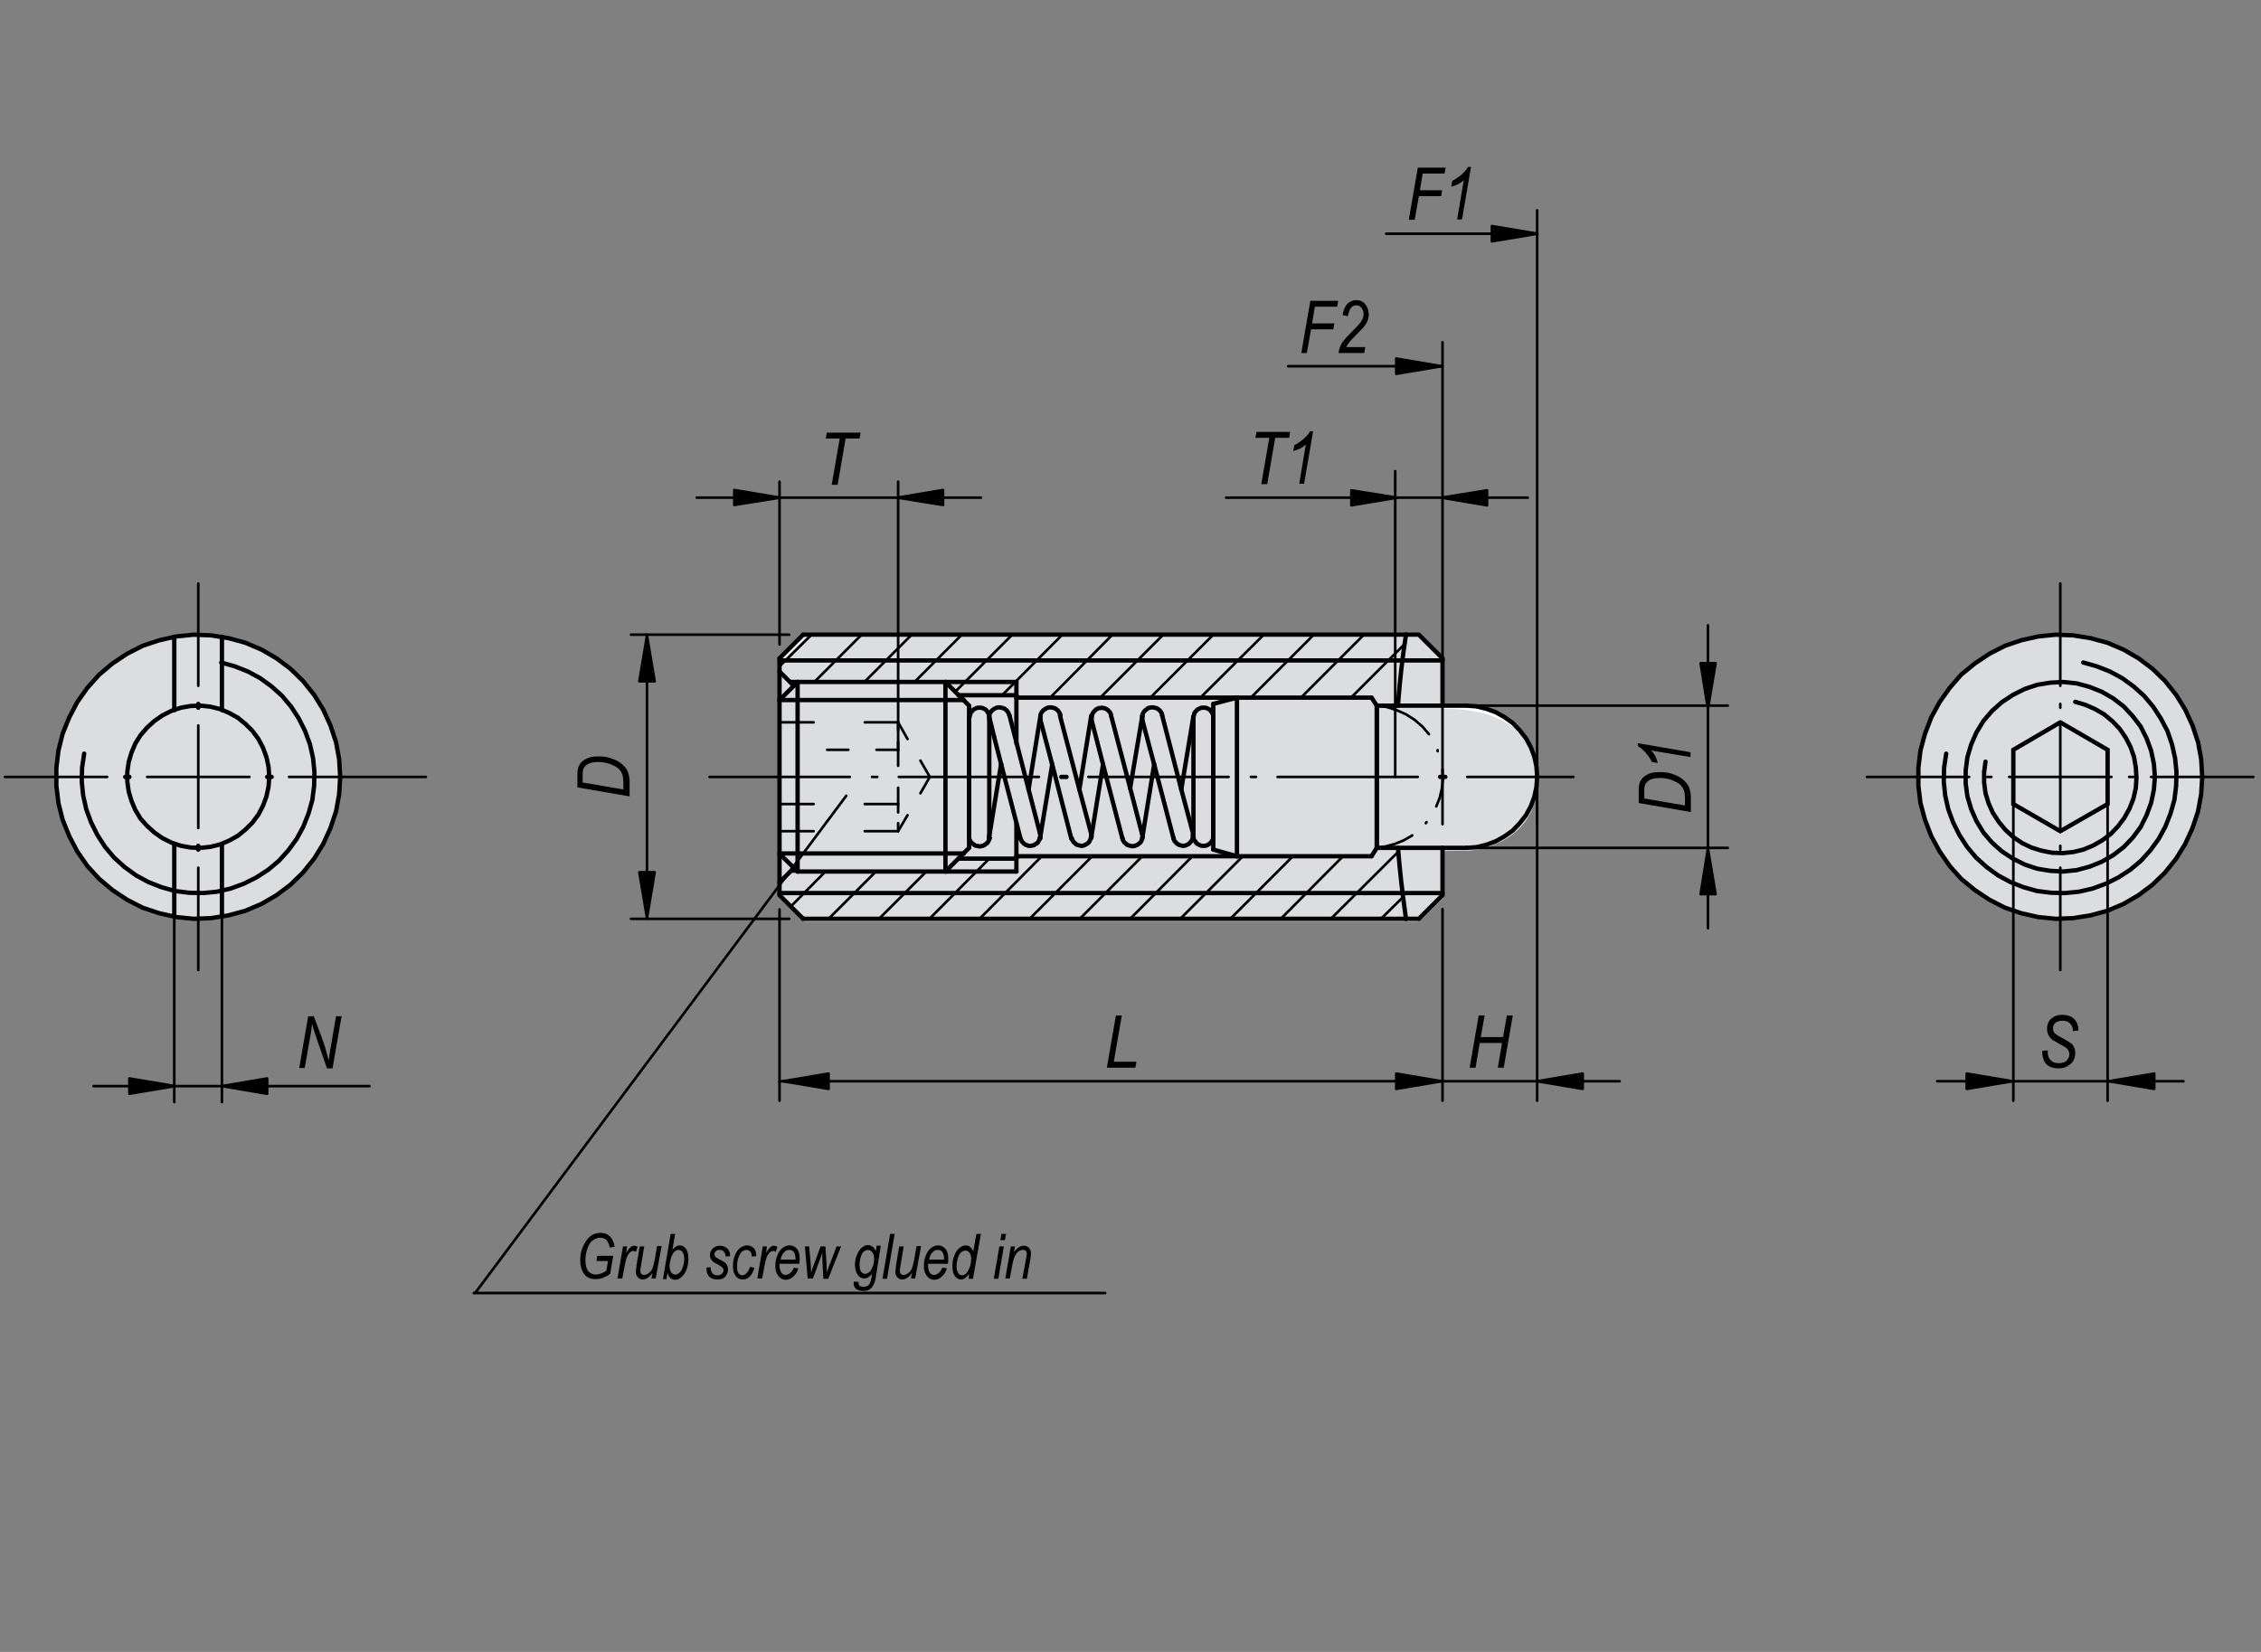 <?xml version="1.0" encoding="utf-8"?>
<!-- Generator: Adobe Illustrator 16.0.3, SVG Export Plug-In . SVG Version: 6.00 Build 0)  -->
<!DOCTYPE svg PUBLIC "-//W3C//DTD SVG 1.1//EN" "http://www.w3.org/Graphics/SVG/1.1/DTD/svg11.dtd">
<svg version="1.1" id="K0318-03050-AG" xmlns="http://www.w3.org/2000/svg" xmlns:xlink="http://www.w3.org/1999/xlink" x="0px"
	 y="0px" width="650px" height="475px" viewBox="0 0 650 475" enable-background="new 0 0 650 475" xml:space="preserve">
<rect x="0" y="0" width="650" height="475" fill="#808080" stroke="none"/>
<path fill="#FFFFFF" d="M592.1,182.9c-22.5,0-40.7,18.2-40.7,40.7c0,22.5,18.2,40.7,40.7,40.7c22.5,0,40.7-18.2,40.7-40.7
	C632.8,201.1,614.6,182.9,592.1,182.9z"/>
<path fill="#FFFFFF" d="M224.2,189.5l7.3-7.2h176.4l6.8,7v13.6c0,0,27.3-2,27.3,20.5c0,19-19.6,20.2-19.6,20.2l-7.6,0.1v13.6
	L408,264H231l-6.7-6.6L224.2,189.5z"/>
<circle fill="#FFFFFF" cx="56.8" cy="223.5" r="41"/>
<path fill="#DCDDDE" d="M592.1,182.9c-22.5,0-40.7,18.2-40.7,40.7c0,22.5,18.2,40.7,40.7,40.7c22.5,0,40.7-18.2,40.7-40.7
	C632.8,201.1,614.6,182.9,592.1,182.9z"/>
<path fill="#DCDDDE" d="M224.2,190.5l7.3-7.2h176.4l6.8,7v13.6c0,0,27.3-2,27.3,20.5c0,19-19.6,20.2-19.6,20.2l-7.6,0.1v13.6
	L408,265H231l-6.7-6.6L224.2,190.5z"/>
<circle fill="#DCDDDE" cx="56.8" cy="223.5" r="41"/>
<polyline fill="none" stroke="#000000" stroke-width="1.25" stroke-linecap="round" stroke-miterlimit="1.5" points="278.6,240.4 
	278.6,240.8 278.7,241.3 278.9,241.8 279.2,242.2 279.5,242.5 279.9,242.8 280.3,243.1 280.7,243.2 281.2,243.3 281.7,243.4 
	282.1,243.3 282.6,243.2 283,243 283.4,242.7 283.8,242.4 284.1,242 284.3,241.6 284.5,241.1 284.3,241 "/>
<polyline fill="none" stroke="#000000" stroke-width="1.25" stroke-linecap="round" stroke-miterlimit="1.5" points="284.4,240.4 
	284.4,206.3 284.4,205.9 284.3,205.5 284.1,205 283.9,204.7 283.6,204.3 283.3,204 282.9,203.8 282.5,203.6 282,203.5 281.6,203.5 
	281.1,203.5 280.7,203.6 280.3,203.8 279.9,204 279.6,204.3 279.3,204.7 279,205 278.9,205.5 278.8,205.9 278.7,206.3 278.6,206.3 
	278.6,240.4 "/>
<polyline fill="none" stroke="#000000" stroke-width="1.25" stroke-linecap="round" stroke-miterlimit="1.5" points="348.8,206.3 
	348.8,205.9 348.7,205.5 348.5,205 348.3,204.7 348,204.3 347.7,204 347.3,203.8 346.9,203.6 346.4,203.5 346,203.5 345.5,203.5 
	345.1,203.6 344.7,203.8 344.3,204 344,204.3 343.7,204.6 343.4,205 343.3,205.4 343.2,205.8 343.1,205.9 "/>
<polyline fill="none" stroke="#000000" stroke-width="1.25" stroke-linecap="round" stroke-miterlimit="1.5" points="343.1,206.3 
	343.1,240.4 343.1,240.8 343.2,241.3 343.4,241.7 343.7,242 343.9,242.4 344.3,242.7 344.7,242.9 345.1,243.1 345.5,243.2 
	346,243.2 346.4,243.2 346.9,243.1 347.3,242.9 347.6,242.7 348,242.4 348.3,242 348.5,241.7 348.7,241.3 348.8,240.8 348.8,240.4 
	348.8,206.3 "/>
<polyline fill="none" stroke="#000000" stroke-width="1.25" stroke-linecap="round" stroke-miterlimit="1.5" points="290.2,205.7 
	290,205.2 289.8,204.8 289.5,204.4 289.2,204.1 288.8,203.8 288.4,203.6 287.9,203.5 287.5,203.4 287,203.4 286.5,203.5 
	286.1,203.7 285.7,203.9 285.3,204.2 285,204.5 284.7,204.9 284.5,205.3 284.4,205.8 284.4,206.3 284.4,206.3 "/>
<line fill="none" stroke="#000000" stroke-width="1.25" stroke-linecap="round" stroke-miterlimit="1.5" x1="284.6" y1="207" x2="285.8" y2="211.9"/>
<polyline fill="none" stroke="#000000" stroke-width="1.25" stroke-linecap="round" stroke-miterlimit="1.5" points="293.4,241.2 
	293.6,241.6 293.8,242 294.1,242.3 294.4,242.6 294.8,242.9 295.2,243 295.6,243.2 296,243.2 296.5,243.2 296.9,243.1 297.3,243 
	297.7,242.7 298.1,242.5 298.4,242.2 298.6,241.8 298.8,241.4 298.9,241 299,241 "/>
<line fill="none" stroke="#000000" stroke-width="1.25" stroke-linecap="round" stroke-miterlimit="1.5" x1="299" y1="239.7" x2="295.7" y2="227"/>
<polyline fill="none" stroke="#000000" stroke-width="1.25" stroke-linecap="round" stroke-miterlimit="1.5" points="284.3,241 
	284.4,240.7 284.4,240.4 284.4,240.4 "/>
<line fill="none" stroke="#000000" stroke-width="1.25" stroke-linecap="round" stroke-miterlimit="1.5" x1="285.8" y1="211.9" x2="287.8" y2="219.7"/>
<polyline fill="none" stroke="#000000" stroke-width="1.25" stroke-linecap="round" stroke-miterlimit="1.5" points="299,241.2 
	299.1,240.7 299.1,240.2 299.1,239.7 299,239.7 "/>
<polyline fill="none" stroke="#000000" stroke-width="1.25" stroke-linecap="round" stroke-miterlimit="1.5" points="304.9,205.7 
	304.7,205.2 304.5,204.8 304.2,204.4 303.9,204.1 303.5,203.8 303.1,203.6 302.6,203.5 302.2,203.4 301.7,203.4 301.2,203.5 
	300.8,203.7 300.4,203.9 300,204.2 299.7,204.5 299.4,204.9 299.2,205.3 299.1,205.8 299.1,205.9 "/>
<line fill="none" stroke="#000000" stroke-width="1.25" stroke-linecap="round" stroke-miterlimit="1.5" x1="299.1" y1="207" x2="302.4" y2="219.5"/>
<polyline fill="none" stroke="#000000" stroke-width="1.25" stroke-linecap="round" stroke-miterlimit="1.5" points="308.1,241 
	308.3,241.5 308.5,241.9 308.7,242.2 309.1,242.5 309.4,242.8 309.8,243 310.3,243.1 310.7,243.2 311.2,243.2 311.6,243.1 
	312,242.9 312.4,242.7 312.8,242.4 313.1,242.1 313.3,241.7 313.5,241.3 313.6,240.9 313.7,240.9 "/>
<line fill="none" stroke="#000000" stroke-width="1.25" stroke-linecap="round" stroke-miterlimit="1.5" x1="313.7" y1="239.7" x2="310.3" y2="227"/>
<line fill="none" stroke="#000000" stroke-width="1.25" stroke-linecap="round" stroke-miterlimit="1.5" x1="284.4" y1="240.4" x2="287.8" y2="219.7"/>
<polyline fill="none" stroke="#000000" stroke-width="1.25" stroke-linecap="round" stroke-miterlimit="1.5" points="319.4,205.7 
	319.3,205.2 319.1,204.8 318.8,204.5 318.5,204.2 318.1,203.9 317.7,203.7 317.3,203.6 316.8,203.5 316.4,203.6 315.9,203.6 
	315.5,203.8 315.1,204 314.8,204.3 314.5,204.6 314.2,205 314,205.4 313.9,205.9 313.7,205.9 "/>
<line fill="none" stroke="#000000" stroke-width="1.25" stroke-linecap="round" stroke-miterlimit="1.5" x1="313.8" y1="207" x2="317.1" y2="219.8"/>
<polyline fill="none" stroke="#000000" stroke-width="1.25" stroke-linecap="round" stroke-miterlimit="1.5" points="322.7,241 
	322.8,241.5 323,241.9 323.3,242.3 323.7,242.6 324,242.9 324.5,243.1 324.9,243.2 325.4,243.3 325.9,243.3 326.3,243.2 326.8,243 
	327.2,242.8 327.5,242.5 327.9,242.2 328.1,241.8 328.3,241.4 328.4,240.9 328.4,240.9 "/>
<line fill="none" stroke="#000000" stroke-width="1.25" stroke-linecap="round" stroke-miterlimit="1.5" x1="328.3" y1="239.7" x2="324.9" y2="226.6"/>
<polyline fill="none" stroke="#000000" stroke-width="1.25" stroke-linecap="round" stroke-miterlimit="1.5" points="334.1,205.7 
	334,205.2 333.8,204.8 333.5,204.4 333.2,204.1 332.8,203.8 332.4,203.6 331.9,203.5 331.5,203.4 331,203.4 330.5,203.5 
	330.1,203.6 329.7,203.9 329.3,204.2 329,204.5 328.7,204.9 328.5,205.3 328.4,205.7 328.4,205.9 "/>
<line fill="none" stroke="#000000" stroke-width="1.25" stroke-linecap="round" stroke-miterlimit="1.5" x1="328.4" y1="207" x2="331.8" y2="219.8"/>
<polyline fill="none" stroke="#000000" stroke-width="1.25" stroke-linecap="round" stroke-miterlimit="1.5" points="337.4,241 
	337.5,241.5 337.7,241.9 338,242.2 338.3,242.5 338.7,242.8 339.1,243 339.5,243.1 340,243.2 340.4,243.2 340.9,243.1 341.3,242.9 
	341.7,242.7 342,242.4 342.3,242.1 342.6,241.7 342.8,241.3 342.9,240.9 342.9,240.4 343.1,240.4 "/>
<line fill="none" stroke="#000000" stroke-width="1.25" stroke-linecap="round" stroke-miterlimit="1.5" x1="343" y1="239.7" x2="339.6" y2="227"/>
<line fill="none" stroke="#000000" stroke-width="1.25" stroke-linecap="round" stroke-miterlimit="1.5" x1="313.7" y1="240.9" x2="317.1" y2="219.8"/>
<polyline fill="none" stroke="#000000" stroke-width="1.25" stroke-linecap="round" stroke-miterlimit="1.5" points="313.7,240.9 
	313.8,240.5 313.7,240.1 313.7,239.8 313.7,239.7 "/>
<line fill="none" stroke="#000000" stroke-width="1.25" stroke-linecap="round" stroke-miterlimit="1.5" x1="310.3" y1="227" x2="313.7" y2="205.9"/>
<polyline fill="none" stroke="#000000" stroke-width="1.25" stroke-linecap="round" stroke-miterlimit="1.5" points="313.8,205.9 
	313.8,206.3 313.8,206.7 313.9,207.1 313.8,207 "/>
<line fill="none" stroke="#000000" stroke-width="1.25" stroke-linecap="round" stroke-miterlimit="1.5" x1="328.4" y1="240.9" x2="331.8" y2="219.8"/>
<polyline fill="none" stroke="#000000" stroke-width="1.25" stroke-linecap="round" stroke-miterlimit="1.5" points="328.4,240.9 
	328.5,240.5 328.4,240.1 328.4,239.8 328.3,239.7 "/>
<line fill="none" stroke="#000000" stroke-width="1.25" stroke-linecap="round" stroke-miterlimit="1.5" x1="324.9" y1="226.6" x2="328.4" y2="205.9"/>
<polyline fill="none" stroke="#000000" stroke-width="1.25" stroke-linecap="round" stroke-miterlimit="1.5" points="328.4,205.8 
	328.4,206.2 328.4,206.6 328.4,207 328.4,207 "/>
<polyline fill="none" stroke="#000000" stroke-width="1.25" stroke-linecap="round" stroke-miterlimit="1.5" points="295.7,227 
	299.1,205.9 299.1,206.3 299.1,206.7 299.2,207.1 299.1,207 "/>
<polyline fill="none" stroke="#000000" stroke-width="1.25" stroke-linecap="round" stroke-miterlimit="1.5" points="339.6,227 
	343.1,205.9 343.1,206.4 343.1,206.3 "/>
<line fill="none" stroke="#000000" stroke-width="1.25" stroke-linecap="round" stroke-miterlimit="1.5" x1="339.6" y1="227" x2="334.1" y2="205.7"/>
<line fill="none" stroke="#000000" stroke-width="1.25" stroke-linecap="round" stroke-miterlimit="1.5" x1="324.9" y1="226.6" x2="319.4" y2="205.7"/>
<line fill="none" stroke="#000000" stroke-width="1.25" stroke-linecap="round" stroke-miterlimit="1.5" x1="310.3" y1="227" x2="304.7" y2="205.7"/>
<line fill="none" stroke="#000000" stroke-width="1.25" stroke-linecap="round" stroke-miterlimit="1.5" x1="295.7" y1="227" x2="290.2" y2="205.7"/>
<line fill="none" stroke="#000000" stroke-width="1.25" stroke-linecap="round" stroke-miterlimit="1.5" x1="287.8" y1="219.7" x2="293.4" y2="241.2"/>
<line fill="none" stroke="#000000" stroke-width="1.25" stroke-linecap="round" stroke-miterlimit="1.5" x1="302.4" y1="219.5" x2="302.5" y2="219.8"/>
<line fill="none" stroke="#000000" stroke-width="1.25" stroke-linecap="round" stroke-miterlimit="1.5" x1="317.1" y1="219.8" x2="322.7" y2="241.2"/>
<line fill="none" stroke="#000000" stroke-width="1.25" stroke-linecap="round" stroke-miterlimit="1.5" x1="331.8" y1="219.8" x2="337.4" y2="241.2"/>
<polyline fill="none" stroke="#000000" stroke-width="1.25" stroke-linecap="round" stroke-miterlimit="1.5" points="343.1,240.4 
	343.1,240 343,239.6 343,239.7 "/>
<polyline fill="none" stroke="#000000" stroke-width="1.25" stroke-linecap="round" stroke-miterlimit="1.5" points="284.4,206.3 
	284.5,206.7 284.5,207 284.6,207 "/>
<polyline fill="none" stroke="#000000" stroke-width="1.25" stroke-linecap="round" stroke-miterlimit="1.5" points="299,241 
	302.5,219.8 308,241.2 "/>
<polyline fill="none" stroke="#000000" stroke-width="1.25" stroke-linecap="round" stroke-miterlimit="1.5" points="633.1,223.4 
	632.8,218.3 631.9,213.4 630.3,208.6 628.2,204 625.6,199.8 622.4,195.8 618.8,192.3 614.8,189.3 610.5,186.8 605.8,184.8 
	601,183.5 596,182.7 591,182.5 586,183 581.1,184.1 576.4,185.7 571.9,188 567.7,190.8 563.8,194 560.5,197.8 557.6,201.9 
	555.2,206.3 553.4,211 552.1,215.8 551.5,220.8 551.5,225.9 552.1,230.9 553.4,235.7 555.2,240.4 557.6,244.8 560.5,249 
	563.8,252.7 567.7,255.9 571.9,258.7 576.4,261 581.1,262.6 586,263.7 591,264.2 596,264 601,263.2 605.8,261.9 610.5,259.9 
	614.8,257.4 618.8,254.4 622.4,250.9 625.6,246.9 628.2,242.7 630.3,238.1 631.9,233.3 632.8,228.4 633.1,223.4 "/>
<polyline fill="none" stroke="#000000" stroke-width="1.25" stroke-linecap="round" stroke-miterlimit="1.5" points="619.5,223.4 
	619.2,219.6 618.4,215.8 617.1,212.3 615.4,208.9 613.1,205.9 610.5,203.1 607.5,200.8 604.2,198.9 600.7,197.5 597,196.5 
	593.2,196.1 589.4,196.3 585.7,196.9 582.1,198.1 578.7,199.8 575.5,201.9 572.7,204.4 570.2,207.3 568.2,210.6 566.7,214 
	565.6,217.7 565.1,221.5 565.1,225.3 565.6,229 566.7,232.7 568.2,236.1 570.2,239.4 572.7,242.3 575.5,244.8 578.7,246.9 
	582.1,248.6 585.7,249.8 589.4,250.4 593.2,250.6 597,250.2 600.7,249.2 604.2,247.8 607.5,245.9 610.5,243.6 613.1,240.9 
	615.4,237.8 617.1,234.4 618.4,230.9 619.2,227.1 619.5,223.4 "/>
<polyline fill="none" stroke="#000000" stroke-width="1.25" stroke-linecap="round" stroke-miterlimit="1.5" points="592.3,207.7 
	578.8,215.6 578.8,231.2 592.3,239 605.9,231.2 605.9,215.6 592.3,207.7 "/>
<polyline fill="none" stroke="#000000" stroke-width="1.25" stroke-linecap="round" stroke-miterlimit="1.5" points="97.8,223.4 
	97.5,218.3 96.6,213.4 95,208.6 92.9,204 90.3,199.8 87.1,195.8 83.5,192.3 79.5,189.3 75.2,186.8 70.5,184.8 65.7,183.5 
	60.7,182.7 55.7,182.5 50.7,183 45.8,184.1 41,185.7 36.5,188 32.3,190.8 28.5,194 25.1,197.8 22.2,201.9 19.9,206.3 18,211 
	16.8,215.8 16.2,220.8 16.2,225.9 16.8,230.9 18,235.7 19.9,240.4 22.2,244.8 25.1,249 28.5,252.7 32.3,255.9 36.5,258.7 41,261 
	45.8,262.6 50.7,263.7 55.7,264.2 60.7,264 65.7,263.2 70.5,261.9 75.2,259.9 79.5,257.4 83.5,254.4 87.1,250.9 90.3,246.9 
	92.9,242.7 95,238.1 96.6,233.3 97.5,228.4 97.8,223.4 "/>
<polyline fill="none" stroke="#000000" stroke-width="1.25" stroke-linecap="round" stroke-miterlimit="1.5" points="77.4,223.4 
	77.2,220.5 76.6,217.7 75.6,215 74.3,212.5 72.6,210.2 70.6,208.2 68.4,206.4 65.9,205 63.3,203.9 60.5,203.2 57.7,202.9 54.8,203 
	52,203.5 49.3,204.4 46.7,205.7 44.4,207.3 42.3,209.2 40.4,211.4 38.9,213.8 37.8,216.4 37,219.1 36.6,221.9 36.6,224.8 37,227.6 
	37.8,230.3 38.9,232.9 40.4,235.4 42.3,237.5 44.4,239.4 46.7,241 49.3,242.3 52,243.2 54.8,243.7 57.7,243.8 60.5,243.5 
	63.3,242.8 65.9,241.7 68.4,240.3 70.6,238.5 72.6,236.5 74.3,234.2 75.6,231.7 76.6,229 77.2,226.2 77.4,223.4 "/>
<line fill="none" stroke="#000000" stroke-width="1.25" stroke-linecap="round" stroke-miterlimit="1.5" x1="50.1" y1="204.2" x2="50.1" y2="183.1"/>
<line fill="none" stroke="#000000" stroke-width="1.25" stroke-linecap="round" stroke-miterlimit="1.5" x1="63.8" y1="204.2" x2="63.8" y2="183.1"/>
<line fill="none" stroke="#000000" stroke-width="1.25" stroke-linecap="round" stroke-miterlimit="1.5" x1="50.1" y1="242.7" x2="50.1" y2="263.6"/>
<line fill="none" stroke="#000000" stroke-width="1.25" stroke-linecap="round" stroke-miterlimit="1.5" x1="63.8" y1="242.7" x2="63.8" y2="263.6"/>
<line fill="none" stroke="#000000" stroke-width="1.25" stroke-linecap="round" stroke-miterlimit="1.5" x1="230.9" y1="264.2" x2="404.2" y2="264.2"/>
<polyline fill="none" stroke="#000000" stroke-width="1.25" stroke-linecap="round" stroke-miterlimit="1.5" points="407.9,264.2 
	414.7,257.4 414.7,243.8 "/>
<polyline fill="none" stroke="#000000" stroke-width="1.25" stroke-linecap="round" stroke-miterlimit="1.5" points="414.7,189.3 
	407.9,182.5 404.2,182.5 "/>
<line fill="none" stroke="#000000" stroke-width="1.25" stroke-linecap="round" stroke-miterlimit="1.5" x1="224.1" y1="189.3" x2="224.1" y2="193.1"/>
<line fill="none" stroke="#000000" stroke-width="1.25" stroke-linecap="round" stroke-miterlimit="1.5" x1="230.9" y1="264.2" x2="224.1" y2="257.4"/>
<line fill="none" stroke="#000000" stroke-width="1.25" stroke-linecap="round" stroke-miterlimit="1.5" x1="230.9" y1="182.5" x2="224.1" y2="189.3"/>
<line fill="none" stroke="#000000" stroke-width="1.25" stroke-linecap="round" stroke-miterlimit="1.5" x1="292.2" y1="200.6" x2="355.6" y2="200.6"/>
<line fill="none" stroke="#000000" stroke-width="1.25" stroke-linecap="round" stroke-miterlimit="1.5" x1="292.2" y1="250.6" x2="292.2" y2="246.9"/>
<line fill="none" stroke="#000000" stroke-width="1.25" stroke-linecap="round" stroke-miterlimit="1.5" x1="292.2" y1="200.6" x2="292.2" y2="199.9"/>
<line fill="none" stroke="#000000" stroke-width="1.25" stroke-linecap="round" stroke-miterlimit="1.5" x1="292.2" y1="246.2" x2="292.2" y2="236.8"/>
<line fill="none" stroke="#000000" stroke-width="1.25" stroke-linecap="round" stroke-miterlimit="1.5" x1="292.2" y1="213.8" x2="292.2" y2="200.6"/>
<line fill="none" stroke="#000000" stroke-width="1.25" stroke-linecap="round" stroke-miterlimit="1.5" x1="292.2" y1="246.2" x2="355.6" y2="246.2"/>
<line fill="none" stroke="#000000" stroke-width="1.25" stroke-linecap="round" stroke-miterlimit="1.5" x1="275.6" y1="199.9" x2="292.2" y2="199.9"/>
<line fill="none" stroke="#000000" stroke-width="1.25" stroke-linecap="round" stroke-miterlimit="1.5" x1="275.6" y1="246.9" x2="292.2" y2="246.9"/>
<line fill="none" stroke="#000000" stroke-width="1.25" stroke-linecap="round" stroke-miterlimit="1.5" x1="224.1" y1="253.7" x2="224.1" y2="257.4"/>
<line fill="none" stroke="#000000" stroke-width="1.25" stroke-linecap="round" stroke-miterlimit="1.5" x1="292.2" y1="199.9" x2="292.2" y2="196.1"/>
<line fill="none" stroke="#000000" stroke-width="1.25" stroke-linecap="round" stroke-miterlimit="1.5" x1="292.2" y1="246.9" x2="292.2" y2="246.2"/>
<line fill="none" stroke="#000000" stroke-width="1.25" stroke-linecap="round" stroke-miterlimit="1.5" x1="414.7" y1="202.9" x2="414.7" y2="189.3"/>
<line fill="none" stroke="#000000" stroke-width="1.25" stroke-linecap="round" stroke-miterlimit="1.5" x1="224.1" y1="253.7" x2="228.2" y2="249.6"/>
<line fill="none" stroke="#000000" stroke-width="1.25" stroke-linecap="round" stroke-miterlimit="1.5" x1="224.1" y1="193.1" x2="228.2" y2="197.2"/>
<line fill="none" stroke="#000000" stroke-width="1.25" stroke-linecap="round" stroke-miterlimit="1.5" x1="224.1" y1="253.7" x2="224.1" y2="245.5"/>
<line fill="none" stroke="#000000" stroke-width="1.25" stroke-linecap="round" stroke-miterlimit="1.5" x1="224.1" y1="201.3" x2="224.1" y2="193.1"/>
<line fill="none" stroke="#000000" stroke-width="1.25" stroke-linecap="round" stroke-miterlimit="1.5" x1="404.2" y1="182.5" x2="230.9" y2="182.5"/>
<path fill="none" stroke="#000000" stroke-width="1.25" stroke-linecap="round" stroke-miterlimit="1.5" d="M404.2,182.5
	c-1,6.3-1.7,12.6-2.2,18.9l-0.1,1.5"/>
<line fill="none" stroke="#000000" stroke-width="1.25" stroke-linecap="round" stroke-miterlimit="1.5" x1="404.2" y1="264.2" x2="407.9" y2="264.2"/>
<path fill="none" stroke="#000000" stroke-width="1.25" stroke-linecap="round" stroke-miterlimit="1.5" d="M401.9,243.8
	c0.5,6.3,1.2,12.6,2.1,18.9l0.2,1.5"/>
<line fill="none" stroke="#000000" stroke-width="1.25" stroke-linecap="round" stroke-miterlimit="1.5" x1="395.8" y1="243.8" x2="395.8" y2="243.8"/>
<line fill="none" stroke="#000000" stroke-width="1.25" stroke-linecap="round" stroke-miterlimit="1.5" x1="395.8" y1="243.8" x2="395.8" y2="202.9"/>
<line fill="none" stroke="#000000" stroke-width="1.25" stroke-linecap="round" stroke-miterlimit="1.5" x1="348.8" y1="223.4" x2="348.8" y2="244.3"/>
<line fill="none" stroke="#000000" stroke-width="1.25" stroke-linecap="round" stroke-miterlimit="1.5" x1="355.6" y1="246.2" x2="394.3" y2="246.2"/>
<line fill="none" stroke="#000000" stroke-width="1.25" stroke-linecap="round" stroke-miterlimit="1.5" x1="395.8" y1="243.8" x2="395.8" y2="243.8"/>
<line fill="none" stroke="#000000" stroke-width="1.25" stroke-linecap="round" stroke-miterlimit="1.5" x1="394.3" y1="200.6" x2="355.6" y2="200.6"/>
<line fill="none" stroke="#000000" stroke-width="1.25" stroke-linecap="round" stroke-miterlimit="1.5" x1="348.8" y1="202.4" x2="348.8" y2="223.4"/>
<line fill="none" stroke="#000000" stroke-width="1.25" stroke-linecap="round" stroke-miterlimit="1.5" x1="394.3" y1="200.6" x2="395.8" y2="202.9"/>
<line fill="none" stroke="#000000" stroke-width="1.25" stroke-linecap="round" stroke-miterlimit="1.5" x1="394.3" y1="246.2" x2="395.8" y2="243.8"/>
<polyline fill="none" stroke="#000000" stroke-width="1.25" stroke-linecap="round" stroke-miterlimit="1.5" points="421.5,243.8 
	424.4,243.6 427.3,242.9 430,241.9 432.5,240.5 434.9,238.8 436.9,236.7 438.7,234.4 440.1,231.8 441.1,229.1 441.7,226.3 
	441.9,223.4 441.7,220.4 441.1,217.6 440.1,214.9 438.7,212.3 436.9,210 434.9,207.9 432.5,206.2 430,204.8 427.3,203.8 
	424.4,203.1 421.5,202.9 395.8,202.9 "/>
<line fill="none" stroke="#000000" stroke-width="1.25" stroke-linecap="round" stroke-miterlimit="1.5" x1="395.8" y1="243.8" x2="421.5" y2="243.8"/>
<line fill="none" stroke="#000000" stroke-width="1.25" stroke-linecap="round" stroke-miterlimit="1.5" x1="355.6" y1="246.2" x2="348.8" y2="244.3"/>
<line fill="none" stroke="#000000" stroke-width="1.25" stroke-linecap="round" stroke-miterlimit="1.5" x1="355.6" y1="200.6" x2="348.8" y2="202.4"/>
<line fill="none" stroke="#000000" stroke-width="1.25" stroke-linecap="round" stroke-miterlimit="1.5" x1="355.6" y1="200.6" x2="355.6" y2="246.2"/>
<line fill="none" stroke="#000000" stroke-width="1.25" stroke-linecap="round" stroke-miterlimit="1.5" x1="395.8" y1="243.8" x2="395.8" y2="202.9"/>
<polyline fill="none" stroke="#000000" stroke-width="1.25" stroke-linecap="round" stroke-miterlimit="1.5" points="229.3,250.6 
	271.8,250.6 278.6,243.8 278.6,202.9 271.8,196.1 229.3,196.1 "/>
<line fill="none" stroke="#000000" stroke-width="1.25" stroke-linecap="round" stroke-miterlimit="1.5" x1="271.8" y1="250.6" x2="271.8" y2="196.1"/>
<line fill="none" stroke="#000000" stroke-width="1.25" stroke-linecap="round" stroke-miterlimit="1.5" x1="229.3" y1="250.6" x2="224.1" y2="245.5"/>
<line fill="none" stroke="#000000" stroke-width="1.25" stroke-linecap="round" stroke-miterlimit="1.5" x1="229.3" y1="196.1" x2="224.1" y2="201.3"/>
<line fill="none" stroke="#000000" stroke-width="1.25" stroke-linecap="round" stroke-miterlimit="1.5" x1="229.3" y1="196.1" x2="229.3" y2="250.6"/>
<line fill="none" stroke="#000000" stroke-width="1.25" stroke-linecap="round" stroke-miterlimit="1.5" x1="224.1" y1="245.5" x2="224.1" y2="201.3"/>
<line fill="none" stroke="#000000" stroke-width="0.75" stroke-linecap="round" stroke-miterlimit="1.5" x1="224.1" y1="239" x2="233.9" y2="239"/>
<polyline fill="none" stroke="#000000" stroke-width="0.75" stroke-linecap="round" stroke-miterlimit="1.5" points="248.6,239 
	258.2,239 260.9,234.4 "/>
<polyline fill="none" stroke="#000000" stroke-width="0.75" stroke-linecap="round" stroke-miterlimit="1.5" points="264.6,228.1 
	267.3,223.4 264.6,218.7 "/>
<line fill="none" stroke="#000000" stroke-width="0.75" stroke-linecap="round" stroke-miterlimit="1.5" x1="260.9" y1="212.5" x2="258.2" y2="207.7"/>
<line fill="none" stroke="#000000" stroke-width="0.75" stroke-linecap="round" stroke-miterlimit="1.5" x1="224.1" y1="207.7" x2="233.9" y2="207.7"/>
<line fill="none" stroke="#000000" stroke-width="0.75" stroke-linecap="round" stroke-miterlimit="1.5" x1="248.6" y1="207.7" x2="258.2" y2="207.7"/>
<line fill="none" stroke="#000000" stroke-width="0.75" stroke-linecap="round" stroke-miterlimit="1.5" x1="258.2" y1="239" x2="258.2" y2="236.7"/>
<line fill="none" stroke="#000000" stroke-width="0.75" stroke-linecap="round" stroke-miterlimit="1.5" x1="258.2" y1="233.6" x2="258.2" y2="231.2"/>
<line fill="none" stroke="#000000" stroke-width="0.75" stroke-linecap="round" stroke-miterlimit="1.5" x1="237.8" y1="215.6" x2="243.9" y2="215.6"/>
<polyline fill="none" stroke="#000000" stroke-width="0.75" stroke-linecap="round" stroke-miterlimit="1.5" points="252,215.6 
	258.2,215.6 258.2,213.3 "/>
<line fill="none" stroke="#000000" stroke-width="0.75" stroke-linecap="round" stroke-miterlimit="1.5" x1="258.2" y1="210" x2="258.2" y2="207.7"/>
<line fill="none" stroke="#000000" stroke-width="0.75" stroke-linecap="round" stroke-miterlimit="1.5" x1="224.1" y1="231.2" x2="233.9" y2="231.2"/>
<polyline fill="none" stroke="#000000" stroke-width="0.75" stroke-linecap="round" stroke-miterlimit="1.5" points="248.6,231.2 
	258.2,231.2 258.2,226.5 "/>
<line fill="none" stroke="#000000" stroke-width="0.75" stroke-linecap="round" stroke-miterlimit="1.5" x1="258.2" y1="220.2" x2="258.2" y2="215.6"/>
<polyline fill="none" stroke="#000000" stroke-width="1.25" stroke-linecap="round" stroke-miterlimit="1.5" points="559.5,216.7 
	558.9,220.7 558.8,224.7 559.2,228.7 560.1,232.7 561.5,236.5 563.3,240.1 565.5,243.5 568.1,246.6 571.1,249.3 574.4,251.7 
	577.9,253.6 581.7,255.1 585.6,256.2 589.6,256.7 593.6,256.8 597.7,256.4 601.6,255.5 605.4,254.1 609,252.3 612.4,250.1 
	615.5,247.5 618.2,244.5 620.6,241.2 622.5,237.7 624,233.9 625.1,230 625.6,226 625.7,222 625.3,218 624.4,214 623.1,210.2 
	621.2,206.6 619,203.2 616.4,200.1 613.4,197.4 610.1,195 606.6,193.1 602.8,191.6 598.9,190.5 "/>
<line fill="none" stroke="#000000" stroke-width="0.75" stroke-linecap="round" stroke-miterlimit="1.5" x1="536.7" y1="223.4" x2="566.1" y2="223.4"/>
<line fill="none" stroke="#000000" stroke-width="0.75" stroke-linecap="round" stroke-miterlimit="1.5" x1="571.3" y1="223.4" x2="572.5" y2="223.4"/>
<line fill="none" stroke="#000000" stroke-width="0.75" stroke-linecap="round" stroke-miterlimit="1.5" x1="577.6" y1="223.4" x2="607" y2="223.4"/>
<line fill="none" stroke="#000000" stroke-width="0.75" stroke-linecap="round" stroke-miterlimit="1.5" x1="612.1" y1="223.4" x2="613.4" y2="223.4"/>
<line fill="none" stroke="#000000" stroke-width="0.75" stroke-linecap="round" stroke-miterlimit="1.5" x1="618.4" y1="223.4" x2="647.8" y2="223.4"/>
<line fill="none" stroke="#000000" stroke-width="0.75" stroke-linecap="round" stroke-miterlimit="1.5" x1="592.3" y1="278.9" x2="592.3" y2="249.5"/>
<line fill="none" stroke="#000000" stroke-width="0.75" stroke-linecap="round" stroke-miterlimit="1.5" x1="592.3" y1="244.3" x2="592.3" y2="243.2"/>
<line fill="none" stroke="#000000" stroke-width="0.75" stroke-linecap="round" stroke-miterlimit="1.5" x1="592.3" y1="238.1" x2="592.3" y2="208.6"/>
<line fill="none" stroke="#000000" stroke-width="0.75" stroke-linecap="round" stroke-miterlimit="1.5" x1="592.3" y1="203.5" x2="592.3" y2="202.4"/>
<line fill="none" stroke="#000000" stroke-width="0.75" stroke-linecap="round" stroke-miterlimit="1.5" x1="592.3" y1="197.2" x2="592.3" y2="167.8"/>
<polyline fill="none" stroke="#000000" stroke-width="1.25" stroke-linecap="round" stroke-miterlimit="1.5" points="570.8,219 
	570.4,222 570.4,225 570.8,228.1 571.7,231 572.9,233.7 574.6,236.3 576.5,238.6 578.8,240.7 581.3,242.4 584,243.7 586.9,244.6 
	589.9,245.2 593,245.3 596,245 598.9,244.3 601.8,243.1 604.4,241.6 606.8,239.8 608.9,237.6 610.7,235.2 612.2,232.5 613.3,229.7 
	614,226.7 614.2,223.7 614,220.6 613.5,217.7 612.5,214.8 611.1,212.1 609.4,209.6 607.3,207.4 604.9,205.4 602.3,203.9 
	599.6,202.7 596.6,201.8 "/>
<polyline fill="none" stroke="#000000" stroke-width="1.25" stroke-linecap="round" stroke-miterlimit="1.5" points="24.2,216.7 
	23.6,220.7 23.5,224.7 23.9,228.7 24.8,232.7 26.2,236.5 28,240.1 30.2,243.5 32.8,246.6 35.8,249.3 39.1,251.7 42.6,253.6 
	46.4,255.1 50.3,256.2 54.3,256.7 58.3,256.8 62.4,256.4 66.3,255.5 70.1,254.1 73.7,252.3 77.1,250.1 80.2,247.5 82.9,244.5 
	85.3,241.2 87.2,237.7 88.7,233.9 89.8,230 90.3,226 90.4,222 90,218 89.1,214 87.7,210.2 85.9,206.6 83.7,203.2 81.1,200.1 
	78.1,197.4 74.8,195 71.3,193.1 67.5,191.6 63.6,190.5 "/>
<line fill="none" stroke="#000000" stroke-width="0.75" stroke-linecap="round" stroke-miterlimit="1.5" x1="1.4" y1="223.4" x2="30.8" y2="223.4"/>
<line fill="none" stroke="#000000" stroke-width="1.25" stroke-linecap="round" stroke-miterlimit="1.5" x1="36" y1="223.4" x2="37.2" y2="223.4"/>
<line fill="none" stroke="#000000" stroke-width="0.75" stroke-linecap="round" stroke-miterlimit="1.5" x1="42.3" y1="223.4" x2="71.7" y2="223.4"/>
<line fill="none" stroke="#000000" stroke-width="1.25" stroke-linecap="round" stroke-miterlimit="1.5" x1="76.8" y1="223.4" x2="78.1" y2="223.4"/>
<line fill="none" stroke="#000000" stroke-width="0.75" stroke-linecap="round" stroke-miterlimit="1.5" x1="83.1" y1="223.4" x2="122.4" y2="223.4"/>
<line fill="none" stroke="#000000" stroke-width="0.75" stroke-linecap="round" stroke-miterlimit="1.5" x1="57" y1="278.9" x2="57" y2="249.5"/>
<line fill="none" stroke="#000000" stroke-width="1.25" stroke-linecap="round" stroke-miterlimit="1.5" x1="57" y1="244.3" x2="57" y2="243.2"/>
<line fill="none" stroke="#000000" stroke-width="0.75" stroke-linecap="round" stroke-miterlimit="1.5" x1="57" y1="238.1" x2="57" y2="208.6"/>
<line fill="none" stroke="#000000" stroke-width="1.25" stroke-linecap="round" stroke-miterlimit="1.5" x1="57" y1="203.5" x2="57" y2="202.4"/>
<line fill="none" stroke="#000000" stroke-width="0.75" stroke-linecap="round" stroke-miterlimit="1.5" x1="57" y1="197.2" x2="57" y2="167.8"/>
<line fill="none" stroke="#000000" stroke-width="0.75" stroke-linecap="round" stroke-miterlimit="1.5" x1="282" y1="143.1" x2="200.3" y2="143.1"/>
<line fill="none" stroke="#000000" stroke-width="0.75" stroke-linecap="round" stroke-miterlimit="1.5" x1="224.1" y1="185.3" x2="224.1" y2="138.5"/>
<line fill="none" stroke="#000000" stroke-width="0.75" stroke-linecap="round" stroke-miterlimit="1.5" x1="258.2" y1="215.6" x2="258.2" y2="138.5"/>
<line fill="none" stroke="#000000" stroke-width="0.75" stroke-linecap="round" stroke-miterlimit="1.5" x1="352.5" y1="143.1" x2="439.2" y2="143.1"/>
<line fill="none" stroke="#000000" stroke-width="0.75" stroke-linecap="round" stroke-miterlimit="1.5" x1="401.1" y1="223.4" x2="401.1" y2="135.5"/>
<line fill="none" stroke="#000000" stroke-width="0.75" stroke-linecap="round" stroke-miterlimit="1.5" x1="224.1" y1="310.9" x2="414.7" y2="310.9"/>
<line fill="none" stroke="#000000" stroke-width="0.75" stroke-linecap="round" stroke-miterlimit="1.5" x1="224.1" y1="261.5" x2="224.1" y2="316.5"/>
<line fill="none" stroke="#000000" stroke-width="0.75" stroke-linecap="round" stroke-miterlimit="1.5" x1="414.7" y1="261.4" x2="414.7" y2="316.5"/>
<line fill="none" stroke="#000000" stroke-width="0.75" stroke-linecap="round" stroke-miterlimit="1.5" x1="465.6" y1="310.9" x2="414.7" y2="310.9"/>
<line fill="none" stroke="#000000" stroke-width="0.75" stroke-linecap="round" stroke-miterlimit="1.5" x1="441.9" y1="223.4" x2="441.9" y2="316.5"/>
<line fill="none" stroke="#000000" stroke-width="0.75" stroke-linecap="round" stroke-miterlimit="1.5" x1="491" y1="179.8" x2="491" y2="266.9"/>
<line fill="none" stroke="#000000" stroke-width="0.75" stroke-linecap="round" stroke-miterlimit="1.5" x1="421.5" y1="243.8" x2="496.7" y2="243.8"/>
<line fill="none" stroke="#000000" stroke-width="0.75" stroke-linecap="round" stroke-miterlimit="1.5" x1="421.5" y1="202.9" x2="496.7" y2="202.9"/>
<line fill="none" stroke="#000000" stroke-width="0.75" stroke-linecap="round" stroke-miterlimit="1.5" x1="186" y1="264.2" x2="186" y2="182.5"/>
<line fill="none" stroke="#000000" stroke-width="0.75" stroke-linecap="round" stroke-miterlimit="1.5" x1="226.9" y1="264.2" x2="181.4" y2="264.2"/>
<line fill="none" stroke="#000000" stroke-width="0.75" stroke-linecap="round" stroke-miterlimit="1.5" x1="226.9" y1="182.5" x2="181.4" y2="182.5"/>
<line fill="none" stroke="#000000" stroke-width="0.75" stroke-linecap="round" stroke-miterlimit="1.5" x1="627.7" y1="310.9" x2="556.9" y2="310.9"/>
<line fill="none" stroke="#000000" stroke-width="0.75" stroke-linecap="round" stroke-miterlimit="1.5" x1="578.8" y1="231.2" x2="578.8" y2="316.5"/>
<line fill="none" stroke="#000000" stroke-width="0.75" stroke-linecap="round" stroke-miterlimit="1.5" x1="605.9" y1="231.2" x2="605.9" y2="316.5"/>
<line fill="none" stroke="#000000" stroke-width="0.75" stroke-linecap="round" stroke-miterlimit="1.5" x1="414.7" y1="237" x2="414.7" y2="98.4"/>
<line fill="none" stroke="#000000" stroke-width="0.75" stroke-linecap="round" stroke-miterlimit="1.5" x1="441.9" y1="237" x2="441.9" y2="60.5"/>
<line fill="none" stroke="#000000" stroke-width="0.75" stroke-linecap="round" stroke-miterlimit="1.5" x1="414.7" y1="105.3" x2="370.3" y2="105.3"/>
<line fill="none" stroke="#000000" stroke-width="0.75" stroke-linecap="round" stroke-miterlimit="1.5" x1="441.9" y1="67.2" x2="398.5" y2="67.2"/>
<line fill="none" stroke="#000000" stroke-width="0.75" stroke-linecap="round" stroke-miterlimit="1.5" x1="26.9" y1="312.3" x2="106.2" y2="312.3"/>
<line fill="none" stroke="#000000" stroke-width="0.75" stroke-linecap="round" stroke-miterlimit="1.5" x1="50.1" y1="263.6" x2="50.1" y2="316.9"/>
<line fill="none" stroke="#000000" stroke-width="0.75" stroke-linecap="round" stroke-miterlimit="1.5" x1="63.8" y1="263.6" x2="63.8" y2="316.9"/>
<line fill="none" stroke="#000000" stroke-width="1.25" stroke-linecap="round" stroke-miterlimit="1.5" x1="224.1" y1="256.8" x2="414.7" y2="256.8"/>
<line fill="none" stroke="#000000" stroke-width="1.25" stroke-linecap="round" stroke-miterlimit="1.5" x1="224.1" y1="189.9" x2="414.7" y2="189.9"/>
<line fill="none" stroke="#000000" stroke-width="0.75" stroke-linecap="round" stroke-miterlimit="1.5" x1="227.3" y1="250.6" x2="229.3" y2="250.6"/>
<line fill="none" stroke="#000000" stroke-width="1.25" stroke-linecap="round" stroke-miterlimit="1.5" x1="271.8" y1="250.6" x2="292.2" y2="250.6"/>
<line fill="none" stroke="#000000" stroke-width="1.25" stroke-linecap="round" stroke-miterlimit="1.5" x1="227.3" y1="196.1" x2="229.3" y2="196.1"/>
<line fill="none" stroke="#000000" stroke-width="1.25" stroke-linecap="round" stroke-miterlimit="1.5" x1="271.8" y1="196.1" x2="292.2" y2="196.1"/>
<line fill="none" stroke="#000000" stroke-width="0.75" stroke-linecap="round" stroke-miterlimit="1.5" x1="397" y1="264.2" x2="403.4" y2="257.9"/>
<line fill="none" stroke="#000000" stroke-width="0.75" stroke-linecap="round" stroke-miterlimit="1.5" x1="382.6" y1="264.2" x2="402" y2="244.9"/>
<line fill="none" stroke="#000000" stroke-width="0.75" stroke-linecap="round" stroke-miterlimit="1.5" x1="368.2" y1="264.2" x2="386.1" y2="246.2"/>
<line fill="none" stroke="#000000" stroke-width="0.75" stroke-linecap="round" stroke-miterlimit="1.5" x1="353.7" y1="264.2" x2="371.7" y2="246.2"/>
<line fill="none" stroke="#000000" stroke-width="0.75" stroke-linecap="round" stroke-miterlimit="1.5" x1="339.3" y1="264.2" x2="357.3" y2="246.2"/>
<line fill="none" stroke="#000000" stroke-width="0.75" stroke-linecap="round" stroke-miterlimit="1.5" x1="388.4" y1="200.6" x2="403.8" y2="185.2"/>
<line fill="none" stroke="#000000" stroke-width="0.75" stroke-linecap="round" stroke-miterlimit="1.5" x1="342.8" y1="246.2" x2="324.9" y2="264.2"/>
<line fill="none" stroke="#000000" stroke-width="0.75" stroke-linecap="round" stroke-miterlimit="1.5" x1="310.4" y1="264.2" x2="328.4" y2="246.2"/>
<line fill="none" stroke="#000000" stroke-width="0.75" stroke-linecap="round" stroke-miterlimit="1.5" x1="374" y1="200.6" x2="392.1" y2="182.5"/>
<line fill="none" stroke="#000000" stroke-width="0.75" stroke-linecap="round" stroke-miterlimit="1.5" x1="359.6" y1="200.6" x2="377.7" y2="182.5"/>
<line fill="none" stroke="#000000" stroke-width="0.75" stroke-linecap="round" stroke-miterlimit="1.5" x1="314" y1="246.2" x2="296" y2="264.2"/>
<line fill="none" stroke="#000000" stroke-width="0.75" stroke-linecap="round" stroke-miterlimit="1.5" x1="281.6" y1="264.2" x2="299.5" y2="246.2"/>
<line fill="none" stroke="#000000" stroke-width="0.75" stroke-linecap="round" stroke-miterlimit="1.5" x1="345.1" y1="200.6" x2="363.3" y2="182.5"/>
<line fill="none" stroke="#000000" stroke-width="0.75" stroke-linecap="round" stroke-miterlimit="1.5" x1="348.8" y1="182.5" x2="330.7" y2="200.6"/>
<line fill="none" stroke="#000000" stroke-width="0.75" stroke-linecap="round" stroke-miterlimit="1.5" x1="284.4" y1="246.9" x2="267.2" y2="264.2"/>
<line fill="none" stroke="#000000" stroke-width="0.75" stroke-linecap="round" stroke-miterlimit="1.5" x1="252.7" y1="264.2" x2="266.3" y2="250.6"/>
<line fill="none" stroke="#000000" stroke-width="0.75" stroke-linecap="round" stroke-miterlimit="1.5" x1="316.3" y1="200.6" x2="334.4" y2="182.5"/>
<line fill="none" stroke="#000000" stroke-width="0.75" stroke-linecap="round" stroke-miterlimit="1.5" x1="319.8" y1="182.5" x2="301.9" y2="200.6"/>
<line fill="none" stroke="#000000" stroke-width="0.75" stroke-linecap="round" stroke-miterlimit="1.5" x1="238.2" y1="264.2" x2="251.8" y2="250.6"/>
<line fill="none" stroke="#000000" stroke-width="0.75" stroke-linecap="round" stroke-miterlimit="1.5" x1="227.4" y1="260.6" x2="237.3" y2="250.6"/>
<line fill="none" stroke="#000000" stroke-width="0.75" stroke-linecap="round" stroke-miterlimit="1.5" x1="288.1" y1="199.9" x2="305.4" y2="182.5"/>
<line fill="none" stroke="#000000" stroke-width="0.75" stroke-linecap="round" stroke-miterlimit="1.5" x1="274.6" y1="198.9" x2="291" y2="182.5"/>
<line fill="none" stroke="#000000" stroke-width="0.75" stroke-linecap="round" stroke-miterlimit="1.5" x1="262.9" y1="196.1" x2="276.5" y2="182.5"/>
<line fill="none" stroke="#000000" stroke-width="0.75" stroke-linecap="round" stroke-miterlimit="1.5" x1="248.5" y1="196.1" x2="262.1" y2="182.5"/>
<line fill="none" stroke="#000000" stroke-width="0.75" stroke-linecap="round" stroke-miterlimit="1.5" x1="234.1" y1="196.1" x2="247.7" y2="182.5"/>
<line fill="none" stroke="#000000" stroke-width="0.75" stroke-linecap="round" stroke-miterlimit="1.5" x1="233.3" y1="182.5" x2="224.1" y2="191.6"/>
<polyline fill="none" stroke="#000000" stroke-width="0.75" stroke-linecap="round" stroke-miterlimit="1.5" points="395.6,243.8 
	398.3,243.4 400.9,242.7 403.4,241.7 405.7,240.4 406,240.2 "/>
<line fill="none" stroke="#000000" stroke-width="0.75" stroke-linecap="round" stroke-miterlimit="1.5" x1="409.9" y1="236.7" x2="410.1" y2="236.4"/>
<polyline fill="none" stroke="#000000" stroke-width="0.75" stroke-linecap="round" stroke-miterlimit="1.5" points="412.9,231.9 
	413.9,229.4 414.5,226.8 414.8,224.1 414.7,221.5 414.7,221.2 "/>
<line fill="none" stroke="#000000" stroke-width="0.75" stroke-linecap="round" stroke-miterlimit="1.5" x1="413.3" y1="216" x2="413.3" y2="215.7"/>
<polyline fill="none" stroke="#000000" stroke-width="0.75" stroke-linecap="round" stroke-miterlimit="1.5" points="410.8,211.1 
	408.9,208.9 406.7,207 404.2,205.4 401.5,204.2 398.7,203.3 395.8,202.9 395.8,202.9 "/>
<line fill="none" stroke="#000000" stroke-width="1.25" stroke-linecap="round" stroke-miterlimit="1.5" x1="224.1" y1="245.4" x2="277.1" y2="245.4"/>
<line fill="none" stroke="#000000" stroke-width="1.25" stroke-linecap="round" stroke-miterlimit="1.5" x1="224.1" y1="201.3" x2="277.1" y2="201.3"/>
<line fill="none" stroke="#000000" stroke-width="0.75" stroke-linecap="round" stroke-miterlimit="1.5" x1="204" y1="223.4" x2="244.3" y2="223.4"/>
<line fill="none" stroke="#000000" stroke-width="0.75" stroke-linecap="round" stroke-miterlimit="1.5" x1="250.7" y1="223.4" x2="252.2" y2="223.4"/>
<line fill="none" stroke="#000000" stroke-width="0.75" stroke-linecap="round" stroke-miterlimit="1.5" x1="258.4" y1="223.4" x2="298.7" y2="223.4"/>
<line fill="none" stroke="#000000" stroke-width="1.25" stroke-linecap="round" stroke-miterlimit="1.5" x1="305.1" y1="223.4" x2="306.6" y2="223.4"/>
<line fill="none" stroke="#000000" stroke-width="0.75" stroke-linecap="round" stroke-miterlimit="1.5" x1="312.9" y1="223.4" x2="353.2" y2="223.4"/>
<line fill="none" stroke="#000000" stroke-width="0.75" stroke-linecap="round" stroke-miterlimit="1.5" x1="359.6" y1="223.4" x2="361.1" y2="223.4"/>
<line fill="none" stroke="#000000" stroke-width="0.75" stroke-linecap="round" stroke-miterlimit="1.5" x1="367.3" y1="223.4" x2="407.6" y2="223.4"/>
<line fill="none" stroke="#000000" stroke-width="1.25" stroke-linecap="round" stroke-miterlimit="1.5" x1="414" y1="223.4" x2="415.5" y2="223.4"/>
<line fill="none" stroke="#000000" stroke-width="0.75" stroke-linecap="round" stroke-miterlimit="1.5" x1="421.8" y1="223.4" x2="452.3" y2="223.4"/>
<line fill="none" stroke="#FBFBFB" stroke-width="1.25" x1="14" y1="38.7" x2="14" y2="38.7"/>
<g>
	<path d="M181,229l-15-2.6v-3.7c0-0.8,0.1-1.5,0.2-1.9c0.2-0.6,0.5-1.2,1-1.7s1.2-0.9,2-1.2s1.8-0.4,2.9-0.4c1.5,0,2.8,0.2,4,0.7
		c1.2,0.4,2.2,1,2.9,1.7c0.8,0.7,1.3,1.4,1.6,2.3c0.2,0.7,0.4,1.5,0.4,2.4V229z M179.2,227v-2c0-0.9-0.1-1.7-0.3-2.3
		s-0.6-1.2-1.1-1.7c-0.6-0.5-1.4-0.9-2.4-1.3c-1-0.4-2.2-0.6-3.5-0.6c-1.1,0-2.1,0.2-2.7,0.5c-0.7,0.3-1.1,0.8-1.4,1.3
		c-0.2,0.4-0.3,1-0.3,1.9v2.2L179.2,227z"/>
</g>
<g>
	<path d="M318.2,307l2.6-15h1.7l-2.3,13.3h6.5l-0.3,1.7H318.2z"/>
</g>
<g>
	<path d="M422.5,307l2.6-15h1.7l-1.1,6.2h6.4l1.1-6.2h1.7l-2.6,15h-1.7l1.2-7.1h-6.4l-1.2,7.1H422.5z"/>
</g>
<g>
	<path d="M239.1,139.4l2.3-13.3h-4l0.3-1.7h9.7l-0.3,1.7h-4l-2.3,13.3H239.1z"/>
</g>
<g>
	<path d="M362.6,139.2l2.3-13.3h-4l0.3-1.7h9.7l-0.3,1.7h-4l-2.3,13.3H362.6z"/>
	<path d="M373.5,139.2l1.9-11.4c-0.8,0.8-2,1.5-3.6,1.9l0.3-1.7c1-0.5,2-1.2,2.9-2c0.7-0.7,1.3-1.3,1.6-2h0.9l-2.6,15.1H373.5z"/>
</g>
<g>
	<path d="M86,307.2l2.6-15h1.6l2.1,5.6c0.6,1.7,1.1,3,1.4,4.2c0.2,0.8,0.5,1.8,0.8,2.9c0.2-1.3,0.3-2.6,0.6-3.9l1.5-8.8h1.6l-2.6,15
		H94l-3-8.7c-0.5-1.5-1-2.9-1.3-4.1c-0.1,1-0.2,2.2-0.5,3.6l-1.6,9.1H86z"/>
</g>
<g>
	<path d="M587.1,302.2l1.6-0.2l0,0.5c0,0.7,0.1,1.3,0.4,1.8c0.2,0.4,0.6,0.7,1,1c0.5,0.3,1.1,0.4,1.8,0.4c0.9,0,1.7-0.2,2.2-0.7
		c0.5-0.5,0.8-1.1,0.8-1.9c0-0.5-0.2-1-0.5-1.4c-0.3-0.4-1.1-0.9-2.3-1.5c-0.9-0.5-1.5-0.9-1.9-1.1c-0.6-0.4-1-0.9-1.3-1.5
		c-0.3-0.5-0.4-1.1-0.4-1.8c0-1.2,0.4-2.2,1.2-2.9c0.8-0.7,1.8-1.1,3.2-1.1c0.9,0,1.7,0.2,2.4,0.5s1.2,0.9,1.6,1.5
		c0.4,0.7,0.6,1.4,0.6,2.2l0,0.3l-1.6,0.2l0-0.3c0-0.5-0.1-0.9-0.4-1.4c-0.2-0.4-0.6-0.7-1-1c-0.5-0.2-1-0.3-1.6-0.3
		c-0.8,0-1.5,0.2-2,0.6c-0.5,0.4-0.7,1-0.7,1.6c0,0.6,0.2,1.1,0.5,1.4s1.2,0.9,2.6,1.6c1,0.6,1.7,1,2.1,1.3c0.4,0.3,0.7,0.8,0.9,1.2
		s0.3,1,0.3,1.6c0,1.3-0.4,2.3-1.3,3.1c-0.9,0.8-2,1.3-3.5,1.3c-1.5,0-2.7-0.4-3.5-1.2C587.5,305.2,587.1,303.9,587.1,302.2z"/>
</g>
<g>
	<path d="M374.1,101.5l2.6-15h8l-0.3,1.7H378l-0.8,4.8h6.4l-0.3,1.7h-6.4l-1.2,6.8H374.1z"/>
	<path d="M384.8,101.5c0.2-1.3,0.6-2.4,1.2-3.2c0.4-0.6,1.5-1.8,3.2-3.5c1-1,1.8-1.8,2.2-2.5c0.4-0.6,0.6-1.3,0.6-2
		c0-0.7-0.2-1.3-0.6-1.8c-0.4-0.5-0.9-0.7-1.5-0.7c-0.6,0-1.1,0.2-1.5,0.7s-0.7,1.3-0.9,2.4l-1.5-0.3c0.2-1.4,0.6-2.4,1.3-3.2
		c0.7-0.7,1.6-1.1,2.6-1.1c1.1,0,2,0.4,2.6,1.2s1,1.7,1,2.9c0,1-0.3,2-0.9,2.9c-0.4,0.6-1.4,1.7-3.1,3.4c-1.3,1.2-2.1,2.3-2.5,3.1
		h5.5l-0.3,1.7H384.8z"/>
</g>
<g>
	<path d="M405,63.2l2.6-15h8l-0.3,1.7H409l-0.8,4.8h6.4l-0.3,1.7h-6.4l-1.2,6.8H405z"/>
	<path d="M418.9,63.2l1.9-11.4c-0.8,0.8-2,1.5-3.6,1.9l0.3-1.7c1-0.5,2-1.2,2.9-2c0.7-0.7,1.3-1.3,1.6-2h0.9l-2.6,15.1H418.9z"/>
</g>
<g>
	<path d="M486.1,233.5l-15-2.6v-3.7c0-0.8,0.1-1.5,0.2-1.9c0.2-0.6,0.5-1.2,1-1.7s1.2-0.9,2-1.2c0.8-0.3,1.8-0.4,2.9-0.4
		c1.5,0,2.8,0.2,4,0.7c1.2,0.4,2.2,1,2.9,1.7c0.8,0.7,1.3,1.4,1.6,2.3c0.2,0.7,0.4,1.5,0.4,2.4V233.5z M484.4,231.6v-2
		c0-0.9-0.1-1.7-0.3-2.3c-0.2-0.6-0.6-1.2-1.1-1.7c-0.6-0.5-1.4-0.9-2.4-1.3s-2.2-0.6-3.5-0.6c-1.1,0-2.1,0.2-2.7,0.5
		s-1.1,0.8-1.4,1.3c-0.2,0.4-0.3,1-0.3,1.9v2.2L484.4,231.6z"/>
	<path d="M486.1,217.7l-11.4-1.9c0.8,0.8,1.5,2,1.9,3.6l-1.7-0.3c-0.5-1-1.2-2-2-2.9c-0.7-0.7-1.3-1.3-2-1.6v-0.9l15.1,2.6V217.7z"
		/>
</g>
<polyline stroke="#000000" stroke-width="0.75" stroke-linecap="round" stroke-linejoin="round" stroke-miterlimit="1.5" points="
	401.4,310.9 401.4,308.7 414.4,310.9 401.4,313.1 401.4,310.9 "/>
<polyline stroke="#000000" stroke-width="0.75" stroke-linecap="round" stroke-linejoin="round" stroke-miterlimit="1.5" points="
	37.2,312.3 37.2,310.1 50.3,312.3 37.2,314.5 37.2,312.3 "/>
<polyline stroke="#000000" stroke-width="0.75" stroke-linecap="round" stroke-linejoin="round" stroke-miterlimit="1.5" points="
	211.1,143.1 211.1,140.9 224.2,143.1 211.1,145.2 211.1,143.1 "/>
<polyline stroke="#000000" stroke-width="0.75" stroke-linecap="round" stroke-linejoin="round" stroke-miterlimit="1.5" points="
	388.5,143.1 388.5,141 401.6,143.1 388.5,145.3 388.5,143.1 "/>
<polyline stroke="#000000" stroke-width="0.75" stroke-linecap="round" stroke-linejoin="round" stroke-miterlimit="1.5" points="
	401.4,105.3 401.4,103.1 414.4,105.3 401.4,107.5 401.4,105.3 "/>
<polyline stroke="#000000" stroke-width="0.75" stroke-linecap="round" stroke-linejoin="round" stroke-miterlimit="1.5" points="
	428.9,67.2 428.9,65 442,67.2 428.9,69.4 428.9,67.2 "/>
<polyline stroke="#000000" stroke-width="0.75" stroke-linecap="round" stroke-linejoin="round" stroke-miterlimit="1.5" points="
	565.4,310.9 565.4,308.7 578.5,310.9 565.4,313.1 565.4,310.9 "/>
<polyline stroke="#000000" stroke-width="0.75" stroke-linecap="round" stroke-linejoin="round" stroke-miterlimit="1.5" points="
	238.2,310.9 238.2,313.1 225.1,310.9 238.2,308.7 238.2,310.9 "/>
<polyline stroke="#000000" stroke-width="0.75" stroke-linecap="round" stroke-linejoin="round" stroke-miterlimit="1.5" points="
	76.8,312.3 76.8,314.5 63.8,312.3 76.8,310.1 76.8,312.3 "/>
<polyline stroke="#000000" stroke-width="0.75" stroke-linecap="round" stroke-linejoin="round" stroke-miterlimit="1.5" points="
	455,310.9 455,313.1 441.9,310.9 455,308.7 455,310.9 "/>
<polyline stroke="#000000" stroke-width="0.75" stroke-linecap="round" stroke-linejoin="round" stroke-miterlimit="1.5" points="
	619.3,310.9 619.3,313.1 606.2,310.9 619.3,308.7 619.3,310.9 "/>
<polyline stroke="#000000" stroke-width="0.75" stroke-linecap="round" stroke-linejoin="round" stroke-miterlimit="1.5" points="
	427.5,143.1 427.5,145.3 414.4,143.1 427.5,141 427.5,143.1 "/>
<polyline stroke="#000000" stroke-width="0.75" stroke-linecap="round" stroke-linejoin="round" stroke-miterlimit="1.5" points="
	271.1,143.1 271.1,145.2 258,143.1 271.1,140.9 271.1,143.1 "/>
<polyline stroke="#000000" stroke-width="0.75" stroke-linecap="round" stroke-linejoin="round" stroke-miterlimit="1.5" points="
	186,195.9 183.8,195.9 186,182.8 188.2,195.9 186,195.9 "/>
<polyline stroke="#000000" stroke-width="0.75" stroke-linecap="round" stroke-linejoin="round" stroke-miterlimit="1.5" points="
	491,257.1 488.9,257.1 491,244 493.2,257.1 491,257.1 "/>
<polyline stroke="#000000" stroke-width="0.75" stroke-linecap="round" stroke-linejoin="round" stroke-miterlimit="1.5" points="
	186,250.8 188.2,250.8 186,263.9 183.8,250.8 186,250.8 "/>
<polyline stroke="#000000" stroke-width="0.75" stroke-linecap="round" stroke-linejoin="round" stroke-miterlimit="1.5" points="
	491,190.7 493.2,190.7 491,203.8 488.9,190.7 491,190.7 "/>
<line fill="none" stroke="#000000" stroke-width="0.75" stroke-linecap="round" stroke-miterlimit="1.5" x1="136.6" y1="371.8" x2="243.3" y2="228.8"/>
<line fill="none" stroke="#000000" stroke-width="0.75" stroke-linecap="round" stroke-linejoin="round" stroke-miterlimit="1.5" x1="136.2" y1="371.8" x2="317.7" y2="371.8"/>
<g>
	<path d="M171.5,362.6l0.2-1.5h4.6l-0.9,5.2c-0.6,0.5-1.3,0.8-2,1.1c-0.7,0.3-1.5,0.4-2.2,0.4c-1.5,0-2.6-0.5-3.3-1.5
		c-0.7-1-1.1-2.3-1.1-3.9c0-1.6,0.3-3,0.9-4.2s1.3-2.2,2.1-2.8s1.8-0.9,2.8-0.9c1.2,0,2.2,0.4,3,1.3c0.5,0.6,0.9,1.5,1.1,2.7
		l-1.4,0.2c-0.2-0.9-0.5-1.6-0.9-2.1c-0.5-0.5-1.1-0.7-1.8-0.7c-0.7,0-1.4,0.2-2.1,0.7c-0.7,0.5-1.2,1.2-1.6,2.3s-0.6,2.2-0.6,3.6
		c0,1.3,0.3,2.3,0.8,3c0.5,0.6,1.3,1,2.2,1c0.9,0,1.9-0.4,3-1.1l0.5-2.8H171.5z"/>
	<path d="M177.5,367.7l1.6-9.3h1.2l-0.3,1.9c0.8-1.4,1.5-2.1,2.3-2.1c0.3,0,0.6,0.1,1,0.3l-0.5,1.5c-0.2-0.2-0.5-0.3-0.7-0.3
		c-0.5,0-1,0.3-1.4,0.9c-0.5,0.6-0.8,1.7-1.1,3.3l-0.7,3.7H177.5z"/>
	<path d="M187.6,366c-0.9,1.3-1.9,1.9-2.8,1.9c-0.6,0-1-0.2-1.4-0.6c-0.4-0.4-0.6-0.9-0.6-1.5c0-0.4,0.1-1.1,0.2-2l0.9-5.4h1.3l-1,6
		c-0.1,0.5-0.1,0.9-0.1,1.1c0,0.4,0.1,0.6,0.3,0.8c0.2,0.2,0.4,0.3,0.8,0.3c0.5,0,0.9-0.2,1.4-0.6c0.5-0.4,0.8-0.8,1-1.4
		c0.2-0.6,0.4-1.3,0.6-2.3l0.7-4h1.3l-1.7,9.3h-1.2L187.6,366z"/>
	<path d="M190.6,367.7l2.2-12.9h1.3l-0.8,4.6c0.4-0.5,0.8-0.8,1.1-1c0.3-0.2,0.7-0.3,1-0.3c0.7,0,1.3,0.3,1.8,1
		c0.5,0.6,0.7,1.6,0.7,2.9c0,1.2-0.2,2.2-0.6,3.2s-0.9,1.6-1.5,2.1c-0.6,0.5-1.1,0.7-1.7,0.7c-1.1,0-1.8-0.7-2.2-2l-0.3,1.8H190.6z
		 M192.5,363.8l0,0.3c0,0.8,0.2,1.4,0.5,1.8c0.3,0.4,0.7,0.6,1.2,0.6c0.4,0,0.7-0.2,1.1-0.5c0.4-0.3,0.7-0.9,1-1.7s0.4-1.6,0.4-2.4
		c0-0.8-0.2-1.5-0.5-1.9c-0.3-0.4-0.7-0.6-1.2-0.6c-0.4,0-0.8,0.2-1.2,0.6c-0.4,0.4-0.7,1.1-1,2.1
		C192.6,362.8,192.5,363.4,192.5,363.8z"/>
	<path d="M203,364.5l1.3-0.1c0,0.8,0.2,1.3,0.5,1.7s0.8,0.6,1.4,0.6c0.5,0,1-0.1,1.3-0.4c0.3-0.3,0.5-0.6,0.5-1
		c0-0.3-0.1-0.6-0.3-0.8c-0.2-0.2-0.6-0.5-1.3-0.9c-0.8-0.4-1.3-0.7-1.5-0.9s-0.4-0.5-0.6-0.8c-0.1-0.3-0.2-0.7-0.2-1
		c0-0.8,0.3-1.4,0.8-1.9s1.2-0.8,2-0.8c0.9,0,1.6,0.3,2.2,0.8c0.5,0.5,0.8,1.2,0.8,2.2l-1.3,0.1c0-0.6-0.2-1-0.5-1.4
		s-0.7-0.5-1.3-0.5c-0.4,0-0.8,0.1-1,0.4c-0.3,0.2-0.4,0.5-0.4,0.8c0,0.3,0.1,0.5,0.2,0.7c0.2,0.2,0.6,0.5,1.2,0.8
		c1,0.5,1.6,0.9,1.9,1.2c0.4,0.5,0.6,1.1,0.6,1.8c0,0.8-0.3,1.4-0.8,2c-0.5,0.6-1.3,0.8-2.3,0.8c-1,0-1.7-0.3-2.3-0.8
		c-0.6-0.6-0.8-1.4-0.8-2.4V364.5z"/>
	<path d="M215.6,364.3l1.3,0.2c-0.3,1.2-0.8,2-1.4,2.6s-1.3,0.8-2,0.8c-0.8,0-1.5-0.3-2-1s-0.8-1.6-0.8-2.8c0-1.2,0.2-2.3,0.6-3.2
		s0.9-1.7,1.5-2.1s1.3-0.7,2-0.7c0.8,0,1.4,0.3,1.9,0.8s0.7,1.3,0.7,2.3l-1.3,0.1c0-0.6-0.1-1.1-0.4-1.4c-0.3-0.3-0.6-0.5-1.1-0.5
		c-0.5,0-0.9,0.2-1.3,0.5c-0.4,0.3-0.7,0.9-1,1.7s-0.4,1.7-0.4,2.8c0,0.8,0.1,1.3,0.4,1.7s0.7,0.6,1.1,0.6c0.4,0,0.8-0.2,1.2-0.6
		S215.4,365.1,215.6,364.3z"/>
	<path d="M217.7,367.7l1.6-9.3h1.2l-0.3,1.9c0.8-1.4,1.5-2.1,2.3-2.1c0.3,0,0.6,0.1,1,0.3l-0.5,1.5c-0.2-0.2-0.5-0.3-0.7-0.3
		c-0.5,0-1,0.3-1.4,0.9c-0.5,0.6-0.8,1.7-1.1,3.3l-0.7,3.7H217.7z"/>
	<path d="M228.2,364.5l1.3,0.2c-0.2,0.9-0.7,1.7-1.5,2.4c-0.6,0.6-1.4,0.9-2.1,0.9c-0.6,0-1.1-0.2-1.5-0.5c-0.5-0.3-0.8-0.8-1.1-1.4
		c-0.3-0.6-0.4-1.3-0.4-2.1c0-1.1,0.2-2.1,0.6-3.1s0.9-1.6,1.5-2.1c0.6-0.4,1.2-0.7,1.9-0.7c0.9,0,1.6,0.3,2.2,1s0.8,1.6,0.8,2.9
		c0,0.5,0,0.9-0.1,1.4h-5.7c0,0.2,0,0.4,0,0.5c0,0.9,0.2,1.5,0.5,2c0.3,0.5,0.7,0.7,1.2,0.7c0.4,0,0.9-0.2,1.3-0.5
		C227.6,365.7,228,365.2,228.2,364.5z M224.4,362.2h4.3v-0.3c0-0.8-0.2-1.5-0.5-1.9s-0.7-0.6-1.3-0.6c-0.6,0-1.1,0.2-1.5,0.7
		C225,360.5,224.6,361.2,224.4,362.2z"/>
	<path d="M232.2,367.7l-0.8-9.3h1.2l0.4,4.2c0.1,1,0.1,2.2,0.2,3.4c0.2-0.9,0.5-1.8,0.9-2.7l1.8-4.9h1.4l0.3,4.7
		c0,0.7,0.1,1.6,0.1,2.8c0.2-0.8,0.6-1.9,1.2-3.3l1.6-4.2h1.3l-3.7,9.3h-1.4l-0.3-5.5c0-0.4,0-1,0-2c-0.2,0.6-0.4,1.3-0.7,2l-2,5.4
		H232.2z"/>
	<path d="M245.5,368.5l1.3,0.1v0.2c0,0.4,0.1,0.7,0.3,0.9s0.6,0.3,1.1,0.3c0.8,0,1.3-0.2,1.7-0.7c0.2-0.3,0.5-1.1,0.7-2.2l0.1-0.8
		c-0.7,0.8-1.4,1.3-2.2,1.3c-0.8,0-1.4-0.3-1.9-1s-0.8-1.7-0.8-3c0-1,0.2-2,0.6-2.9c0.4-0.9,0.9-1.6,1.4-2s1.1-0.7,1.7-0.7
		c1,0,1.7,0.6,2.3,1.7l0.2-1.5h1.2l-1.4,9c-0.2,1.4-0.6,2.3-1.1,2.9c-0.6,0.8-1.4,1.1-2.4,1.1c-1,0-1.7-0.2-2.2-0.6
		c-0.5-0.4-0.7-1-0.7-1.8C245.4,368.9,245.5,368.7,245.5,368.5z M247.1,363.5c0,0.7,0.1,1.2,0.2,1.6c0.1,0.4,0.3,0.7,0.6,0.9
		s0.5,0.3,0.8,0.3c0.4,0,0.8-0.2,1.2-0.5c0.4-0.3,0.7-0.9,1-1.6c0.3-0.8,0.4-1.5,0.4-2.3c0-0.8-0.2-1.4-0.5-1.8
		c-0.3-0.4-0.8-0.7-1.3-0.7c-0.4,0-0.8,0.2-1.2,0.5c-0.4,0.4-0.7,0.9-0.9,1.7S247.1,363,247.1,363.5z"/>
	<path d="M253.7,367.7l2.2-12.9h1.3l-2.2,12.9H253.7z"/>
	<path d="M262.2,366c-0.9,1.3-1.9,1.9-2.8,1.9c-0.6,0-1-0.2-1.4-0.6c-0.4-0.4-0.6-0.9-0.6-1.5c0-0.4,0.1-1.1,0.2-2l0.9-5.4h1.3l-1,6
		c-0.1,0.5-0.1,0.9-0.1,1.1c0,0.4,0.1,0.6,0.3,0.8c0.2,0.2,0.4,0.3,0.8,0.3c0.5,0,0.9-0.2,1.4-0.6c0.5-0.4,0.8-0.8,1-1.4
		c0.2-0.6,0.4-1.3,0.6-2.3l0.7-4h1.3l-1.7,9.3h-1.2L262.2,366z"/>
	<path d="M270.9,364.5l1.3,0.2c-0.2,0.9-0.7,1.7-1.5,2.4c-0.6,0.6-1.4,0.9-2.1,0.9c-0.6,0-1.1-0.2-1.5-0.5c-0.5-0.3-0.8-0.8-1.1-1.4
		c-0.3-0.6-0.4-1.3-0.4-2.1c0-1.1,0.2-2.1,0.6-3.1s0.9-1.6,1.5-2.1c0.6-0.4,1.2-0.7,1.9-0.7c0.9,0,1.6,0.3,2.2,1s0.8,1.6,0.8,2.9
		c0,0.5,0,0.9-0.1,1.4h-5.7c0,0.2,0,0.4,0,0.5c0,0.9,0.2,1.5,0.5,2c0.3,0.5,0.7,0.7,1.2,0.7c0.4,0,0.9-0.2,1.3-0.5
		C270.3,365.7,270.6,365.2,270.9,364.5z M267.1,362.2h4.3v-0.3c0-0.8-0.2-1.5-0.5-1.9s-0.7-0.6-1.3-0.6c-0.6,0-1.1,0.2-1.5,0.7
		C267.6,360.5,267.3,361.2,267.1,362.2z"/>
	<path d="M278.6,366.3c-0.7,1-1.5,1.6-2.3,1.6c-0.7,0-1.3-0.3-1.8-1s-0.7-1.6-0.7-2.9c0-1.1,0.2-2.2,0.6-3.1c0.4-1,0.9-1.7,1.5-2.1
		c0.6-0.5,1.2-0.7,1.7-0.7c1,0,1.7,0.6,2.2,1.7l0.9-5h1.3l-2.3,12.9h-1.2L278.6,366.3z M275,363.8l0,0.4c0,0.8,0.2,1.4,0.5,1.9
		c0.3,0.4,0.6,0.6,1.1,0.6c0.6,0,1.1-0.4,1.6-1.1c0.6-1,1-2.2,1-3.7c0-0.8-0.2-1.3-0.5-1.7s-0.7-0.6-1.2-0.6c-0.4,0-0.9,0.2-1.3,0.6
		c-0.4,0.4-0.7,1-0.9,1.8C275.2,362.6,275,363.2,275,363.8z"/>
	<path d="M285.7,367.7l1.6-9.3h1.3l-1.6,9.3H285.7z M287.6,356.6l0.3-1.8h1.3l-0.3,1.8H287.6z"/>
	<path d="M289,367.7l1.6-9.3h1.2l-0.3,1.6c0.6-0.7,1.1-1.2,1.5-1.4c0.5-0.3,0.9-0.4,1.3-0.4c0.6,0,1.1,0.2,1.5,0.6
		c0.4,0.4,0.6,1,0.6,1.7c0,0.3-0.1,0.9-0.2,1.6l-1,5.6h-1.3l1.1-5.9c0.1-0.6,0.2-1,0.2-1.3c0-0.3-0.1-0.6-0.3-0.8
		c-0.2-0.2-0.4-0.3-0.8-0.3c-0.7,0-1.3,0.3-1.8,0.9c-0.5,0.6-0.9,1.6-1.2,3l-0.8,4.3H289z"/>
</g>
</svg>
